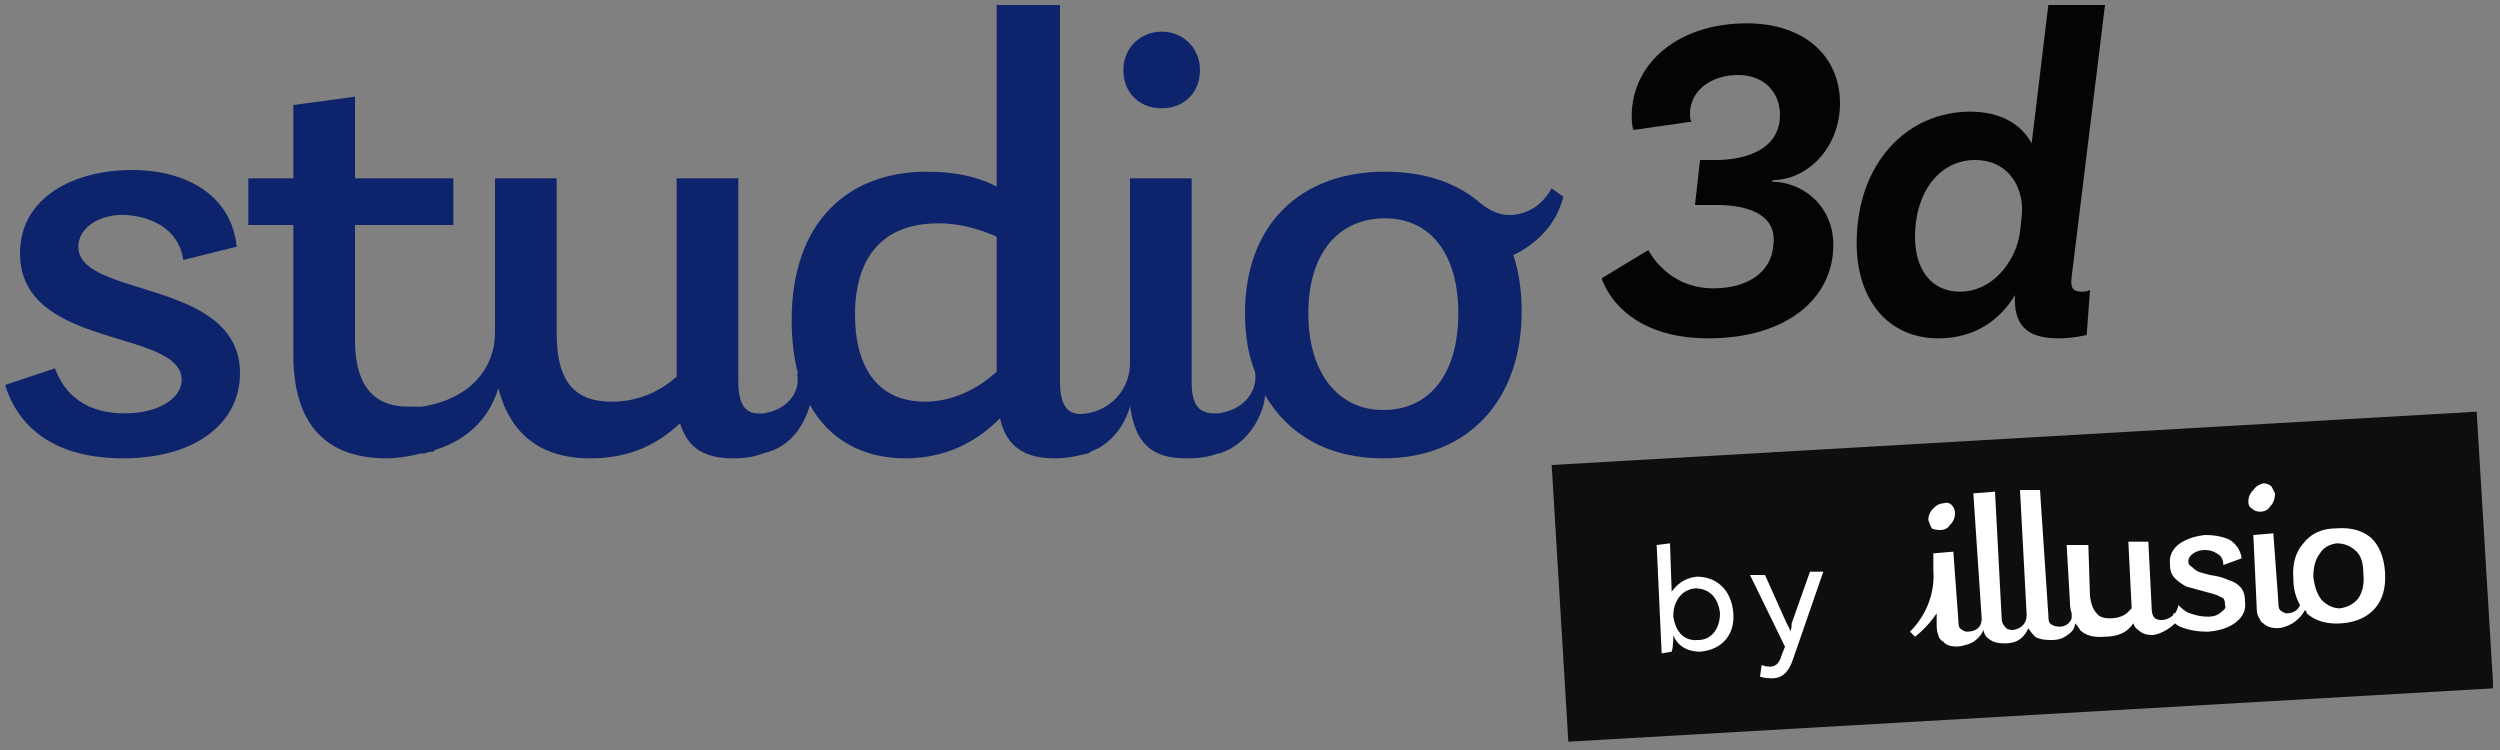 <svg version="1.2" xmlns="http://www.w3.org/2000/svg" viewBox="0 0 150 45" width="150" height="45">
	<rect x="0" y="0" width="150" height="45" fill="#808080" stroke="none"/>
	<title>Illusio 2024 - Menu</title>
	<defs>
		<clipPath clipPathUnits="userSpaceOnUse" id="cp1">
			<path d="m-553-847h1920v1080h-1920z"/>
		</clipPath>
		<clipPath clipPathUnits="userSpaceOnUse" id="cp2">
			<path d="m0.34 0.28h149.24v44.27h-149.24z"/>
		</clipPath>
	</defs>
	<style>
		.s0 { fill: #040405 } 
		.s1 { fill: #0d246c } 
		.s2 { fill: #0f0e0c } 
		.s3 { fill: #ffffff } 
	</style>
	<g id="Illusio 2024 - Menu" clip-path="url(#cp1)">
		<g id="-e-Groupe 50">
			<g id="Groupe 49" clip-path="url(#cp2)">
				<path id="Tracé 657" class="s0" d="m104.8 1.4c3.5 0 5.6 2 5.6 4.8 0 2.7-2 4.6-4 4.6l-0.1 0.1c1.8 0 3.7 1.4 3.7 3.8 0 3.2-2.8 5.6-7.5 5.6-5.4 0-6.4-3.6-6.4-3.6l2.8-1.7c0 0 1.1 2.3 3.9 2.3 2.1 0 3.5-1 3.6-2.6 0.2-1.4-0.8-2.3-3.1-2.4h-1.6l0.3-2.7h1.2c2.2-0.1 3.6-1 3.6-2.7 0-1.4-1-2.4-2.5-2.4-1.7 0-2.9 1-2.9 2.3 0 0.2 0 0.4 0.1 0.5l-3.5 0.5c0 0-0.1-0.3-0.1-0.8 0-3.3 2.9-5.6 6.9-5.6z"/>
				<path id="Tracé 658" fill-rule="evenodd" class="s0" d="m124.9 17.5c0.2 0 0.3 0 0.5-0.1l-0.2 2.7c0 0-0.8 0.2-1.7 0.2-1.9 0-2.7-0.8-2.6-2.6-0.9 1.5-2.4 2.6-4.6 2.6-3 0-4.9-2.3-4.9-5.7 0-4.9 3.1-7.9 6.8-7.9 1.9 0 3.1 0.8 3.7 1.9l1-8.3h3.4l-2 16.3c-0.1 0.7 0.1 0.9 0.6 0.9zm-3.7-3.6l0.1-0.9c0.2-1.6-0.7-3.4-2.8-3.4-2.1 0-3.6 1.9-3.6 4.6 0 2 1 3.3 2.7 3.3 2 0 3.4-1.9 3.6-3.6z"/>
				<path id="Tracé 659" class="s1" d="m4.7 14.8c0-1.2 1.4-2 2.9-1.9 1.3 0.1 3.1 0.7 3.4 2.7l3.2-0.8c-0.3-3-2.9-4.6-6.3-4.6-3.4 0-6.7 1.6-6.7 5 0 5.8 9.7 4.5 9.7 7.6 0 1.1-1.4 2-3.4 2-2.8 0-3.8-1.6-4.2-2.7l-3 1c0.8 2.5 2.9 4.4 7.1 4.4 4.3 0 7-2.1 7-5.1 0-5.7-9.7-4.5-9.7-7.6z"/>
				<path id="Tracé 660" class="s1" d="m69.7 6.5c1.3 0 2.3-0.9 2.3-2.3 0-1.3-1-2.3-2.3-2.3-1.3 0-2.3 1-2.3 2.3 0 1.4 1 2.3 2.3 2.3z"/>
				<path id="Tracé 661" fill-rule="evenodd" class="s1" d="m90.8 15.3q0.5 1.5 0.5 3.4c0 5.3-3.2 8.8-8.3 8.8-3.3 0-5.7-1.4-7.1-3.8v0.1c-0.1 1-0.9 2.8-2.7 3.4q0 0-0.1 0 0 0 0 0c-0.5 0.2-1.1 0.3-1.9 0.3-1.9 0-3.1-0.7-3.4-3.2v0.1c-0.2 0.7-0.7 1.8-1.9 2.5q-0.3 0.1-0.6 0.3c-0.5 0.1-1.1 0.3-2 0.3-1.7 0-2.9-0.6-3.3-2.4-1.3 1.3-3.1 2.4-5.7 2.4-2.6 0-4.6-1.2-5.7-3.2-0.3 1-1 2.5-2.8 2.9-0.5 0.2-1.1 0.3-1.8 0.3-1.6 0-2.7-0.5-3.2-2.1-1.3 1.2-2.9 2.1-5.4 2.1-3 0-4.8-1.5-5.5-4.2-0.5 1.6-1.6 3-3.8 3.7q-0.1 0.1-0.1 0.1-0.3 0-0.5 0.1-0.1 0-0.1 0-0.1 0-0.1 0.1v-0.1c-0.8 0.2-1.5 0.3-2.1 0.3-3.5 0-5.6-1.9-5.6-6.2v-7.8h-2.7v-2.8h2.7v-4.4l3.7-0.5v4.9h5.9v2.8h-5.9v6.9c0 2.3 0.8 4 3.2 4q0.4 0 0.8 0c3.2-0.5 4.4-2.6 4.4-4.4v-9.3h3.7v9.3c0 2.8 1 4.1 3.3 4.1 1.7 0 3-0.7 3.9-1.5v-11.9h3.7v12.2c0 1.5 0.5 2 1.5 1.9 1.5-0.2 2.3-1.4 2-2.4l0.1 0.1q-0.4-1.5-0.4-3.3c0-5.9 3.4-8.9 8.1-8.9 1.7 0 3.1 0.3 4.2 0.9v-10.9h3.8v22.6c0 1.5 0.5 2.1 1.6 1.9 1.4-0.2 2.6-1.4 2.6-3v-11.1h3.7v12.2c0 1.5 0.5 1.9 1.4 1.9q0.1 0 0.2 0c1.5-0.2 2.4-1.3 2.2-2.5q-0.6-1.5-0.6-3.5c0-5.3 3.3-8.5 8.4-8.5 2.3 0 4.1 0.6 5.5 1.7 1 0.9 1.7 0.9 2.1 0.9 1.3-0.1 2-0.9 2.4-1.6l0.7 0.5c-0.4 1.7-1.7 2.9-3 3.5zm-31-1.1c-0.9-0.4-2.1-0.8-3.5-0.8-3.4 0-5 2.1-5 5.5 0 2.9 1.2 5.2 4.2 5.2 1.7 0 3.2-0.8 4.3-1.8zm27.7 4.6c0-3.6-1.7-5.7-4.4-5.7-2.8 0-4.6 2.1-4.6 5.7 0 3.6 1.8 5.8 4.5 5.8 2.8 0 4.5-2.2 4.5-5.8z"/>
				<path id="Rectangle 32" class="s2" d="m93.1 27.9l55.5-3.2 1 16.6-55.5 3.2z"/>
				<path id="Tracé 662" fill-rule="evenodd" class="s3" d="m104 36.8c0.1 1.3-0.7 2.2-2 2.3-0.8 0-1.4-0.4-1.6-1 0 0.2 0 0.7-0.1 1l-0.6 0.1-0.3-6.5 0.8-0.1 0.1 2.9c0.3-0.4 0.7-0.8 1.5-0.9 1.2 0 2.1 0.8 2.2 2.2zm-0.8 0c-0.1-0.9-0.6-1.5-1.5-1.5-0.9 0.1-1.3 0.9-1.3 1.6v0.1c0.1 0.7 0.5 1.5 1.5 1.4 0.8 0 1.3-0.7 1.3-1.6z"/>
				<path id="Tracé 663" class="s3" d="m106.3 40.7c-0.4 0-0.7-0.1-0.7-0.1l0.1-0.7c0 0 0.2 0.1 0.5 0.1 0.4 0 0.6-0.3 0.7-0.7l0.2-0.5-2.1-4.3h0.9l1.3 2.9c0.1 0.2 0.2 0.3 0.2 0.5 0.1-0.2 0.1-0.3 0.1-0.5l1.1-3.1h0.8l-1.8 5.2c-0.2 0.6-0.5 1.2-1.3 1.2z"/>
				<path id="Tracé 664" class="s3" d="m116.4 31.8q0.4 0 0.6-0.3 0.3-0.3 0.3-0.7 0-0.3-0.2-0.5-0.2-0.2-0.5-0.1-0.3 0-0.6 0.3-0.3 0.3-0.3 0.7 0.1 0.3 0.2 0.5 0.2 0.1 0.5 0.1z"/>
				<path id="Tracé 665" class="s3" d="m136.2 30.4q0.3-0.3 0.3-0.8-0.1-0.2-0.2-0.4-0.2-0.2-0.5-0.2-0.4 0.1-0.6 0.4-0.3 0.3-0.3 0.7 0 0.3 0.2 0.4 0.2 0.2 0.5 0.2 0.4 0 0.6-0.3z"/>
				<path id="Tracé 666" fill-rule="evenodd" class="s3" d="m143.1 34.3q0.1 1.4-0.6 2.2-0.7 0.8-2 0.9-1.3 0.1-2.1-0.6 0-0.1-0.1-0.2c-0.1 0.2-0.5 0.8-1.2 1-0.2 0.1-0.9 0.2-1.3-0.2-0.2-0.1-0.2-0.3-0.3-0.4q-0.1-0.2-0.1-0.6l-0.2-4.3 1.2-0.1 0.3 4.1q0 0.4 0.1 0.5c0.1 0.1 0.3 0.2 0.4 0.2 0.4 0 0.7-0.2 0.8-0.5q-0.4-0.7-0.4-1.6-0.1-1.3 0.6-2.1 0.7-0.9 2-0.9 1.3-0.1 2.1 0.6 0.7 0.7 0.8 2zm-1.6 1.6q0.4-0.6 0.3-1.5 0-0.9-0.4-1.3-0.5-0.5-1.2-0.5-0.7 0.1-1 0.6-0.4 0.5-0.4 1.4 0.1 0.9 0.5 1.4 0.5 0.5 1.1 0.5 0.7-0.1 1.1-0.6z"/>
				<path id="Tracé 667" class="s3" d="m133.7 34.8q-0.4-0.2-1.1-0.3-0.4-0.1-0.7-0.2-0.2-0.1-0.4-0.3-0.2-0.1-0.2-0.3 0-0.3 0.3-0.5 0.3-0.2 0.7-0.2 0.4 0 0.7 0.2 0.4 0.2 0.4 0.7l1.1-0.4q-0.1-0.7-0.7-1.1c-0.4-0.2-0.9-0.3-1.5-0.3q-0.9 0.1-1.5 0.5-0.7 0.5-0.6 1.3 0 0.5 0.3 0.8 0.3 0.3 0.7 0.5 0.4 0.1 1.1 0.3 0.4 0.1 0.7 0.2 0.2 0.1 0.4 0.2 0.1 0.1 0.1 0.4 0.1 0.2-0.2 0.4-0.3 0.3-0.8 0.3c-0.5 0-0.8-0.1-1.1-0.2-0.3-0.1-0.5-0.3-0.7-0.5 0 0 0 0.2-0.2 0.5q-0.1 0-0.1 0v0.1c-0.3 0.3-0.8 0.4-1.1 0.2-0.2-0.2-0.2-0.5-0.2-0.6l-0.2-4h-1.2l0.2 4q-0.1 0.1-0.3 0.3-0.4 0.3-1 0.3-0.6 0-0.8-0.3-0.3-0.3-0.4-1l-0.1-3.1h-1.3l0.2 3.5q0 0.3 0.1 0.6 0 0.2 0 0.3c-0.1 0.3-0.4 0.5-0.7 0.5-0.1 0-0.4 0-0.6-0.2q-0.1-0.1-0.1-0.5l-0.5-7.5h-1.2l0.4 7.5c0 0.5-0.3 0.8-0.8 0.9-0.1 0-0.4 0-0.5-0.2q-0.2-0.2-0.2-0.5l-0.4-7.6-1.3 0.1 0.5 7.5c0 0.6-0.4 0.8-0.9 0.8-0.1 0-0.3-0.1-0.4-0.2q-0.1-0.1-0.1-0.5l-0.3-4.1-1.2 0.1v1c0.1 1.2-0.3 2.6-1.4 3.7l0.3 0.3c0.4-0.3 0.9-0.8 1.3-1.4v0.7q0 0.4 0.1 0.6c0 0.1 0.1 0.3 0.3 0.4 0.3 0.4 1.1 0.3 1.3 0.2 0.6-0.1 1-0.6 1.1-0.9q0.1 0.4 0.3 0.5c0.3 0.3 0.8 0.3 1 0.3 0.9 0 1.2-0.5 1.4-0.9q0 0 0 0 0.2 0.3 0.4 0.5c0.3 0.2 0.8 0.2 1 0.2 0.1 0 0.5 0 0.8-0.2 0.3-0.2 0.6-0.4 0.6-0.8q0.2 0.2 0.3 0.4 0.5 0.5 1.5 0.4 0.7 0 1.2-0.3 0.3-0.2 0.5-0.5 0.1 0.3 0.3 0.4c0.3 0.3 0.7 0.3 0.9 0.3 0.6-0.1 1.1-0.5 1.3-0.7q0.1 0.1 0.3 0.2c0.5 0.2 1 0.3 1.7 0.3q1.1-0.1 1.7-0.6 0.6-0.5 0.5-1.2 0-0.6-0.3-0.9-0.3-0.3-0.7-0.4z"/>
			</g>
		</g>
	</g>
</svg>